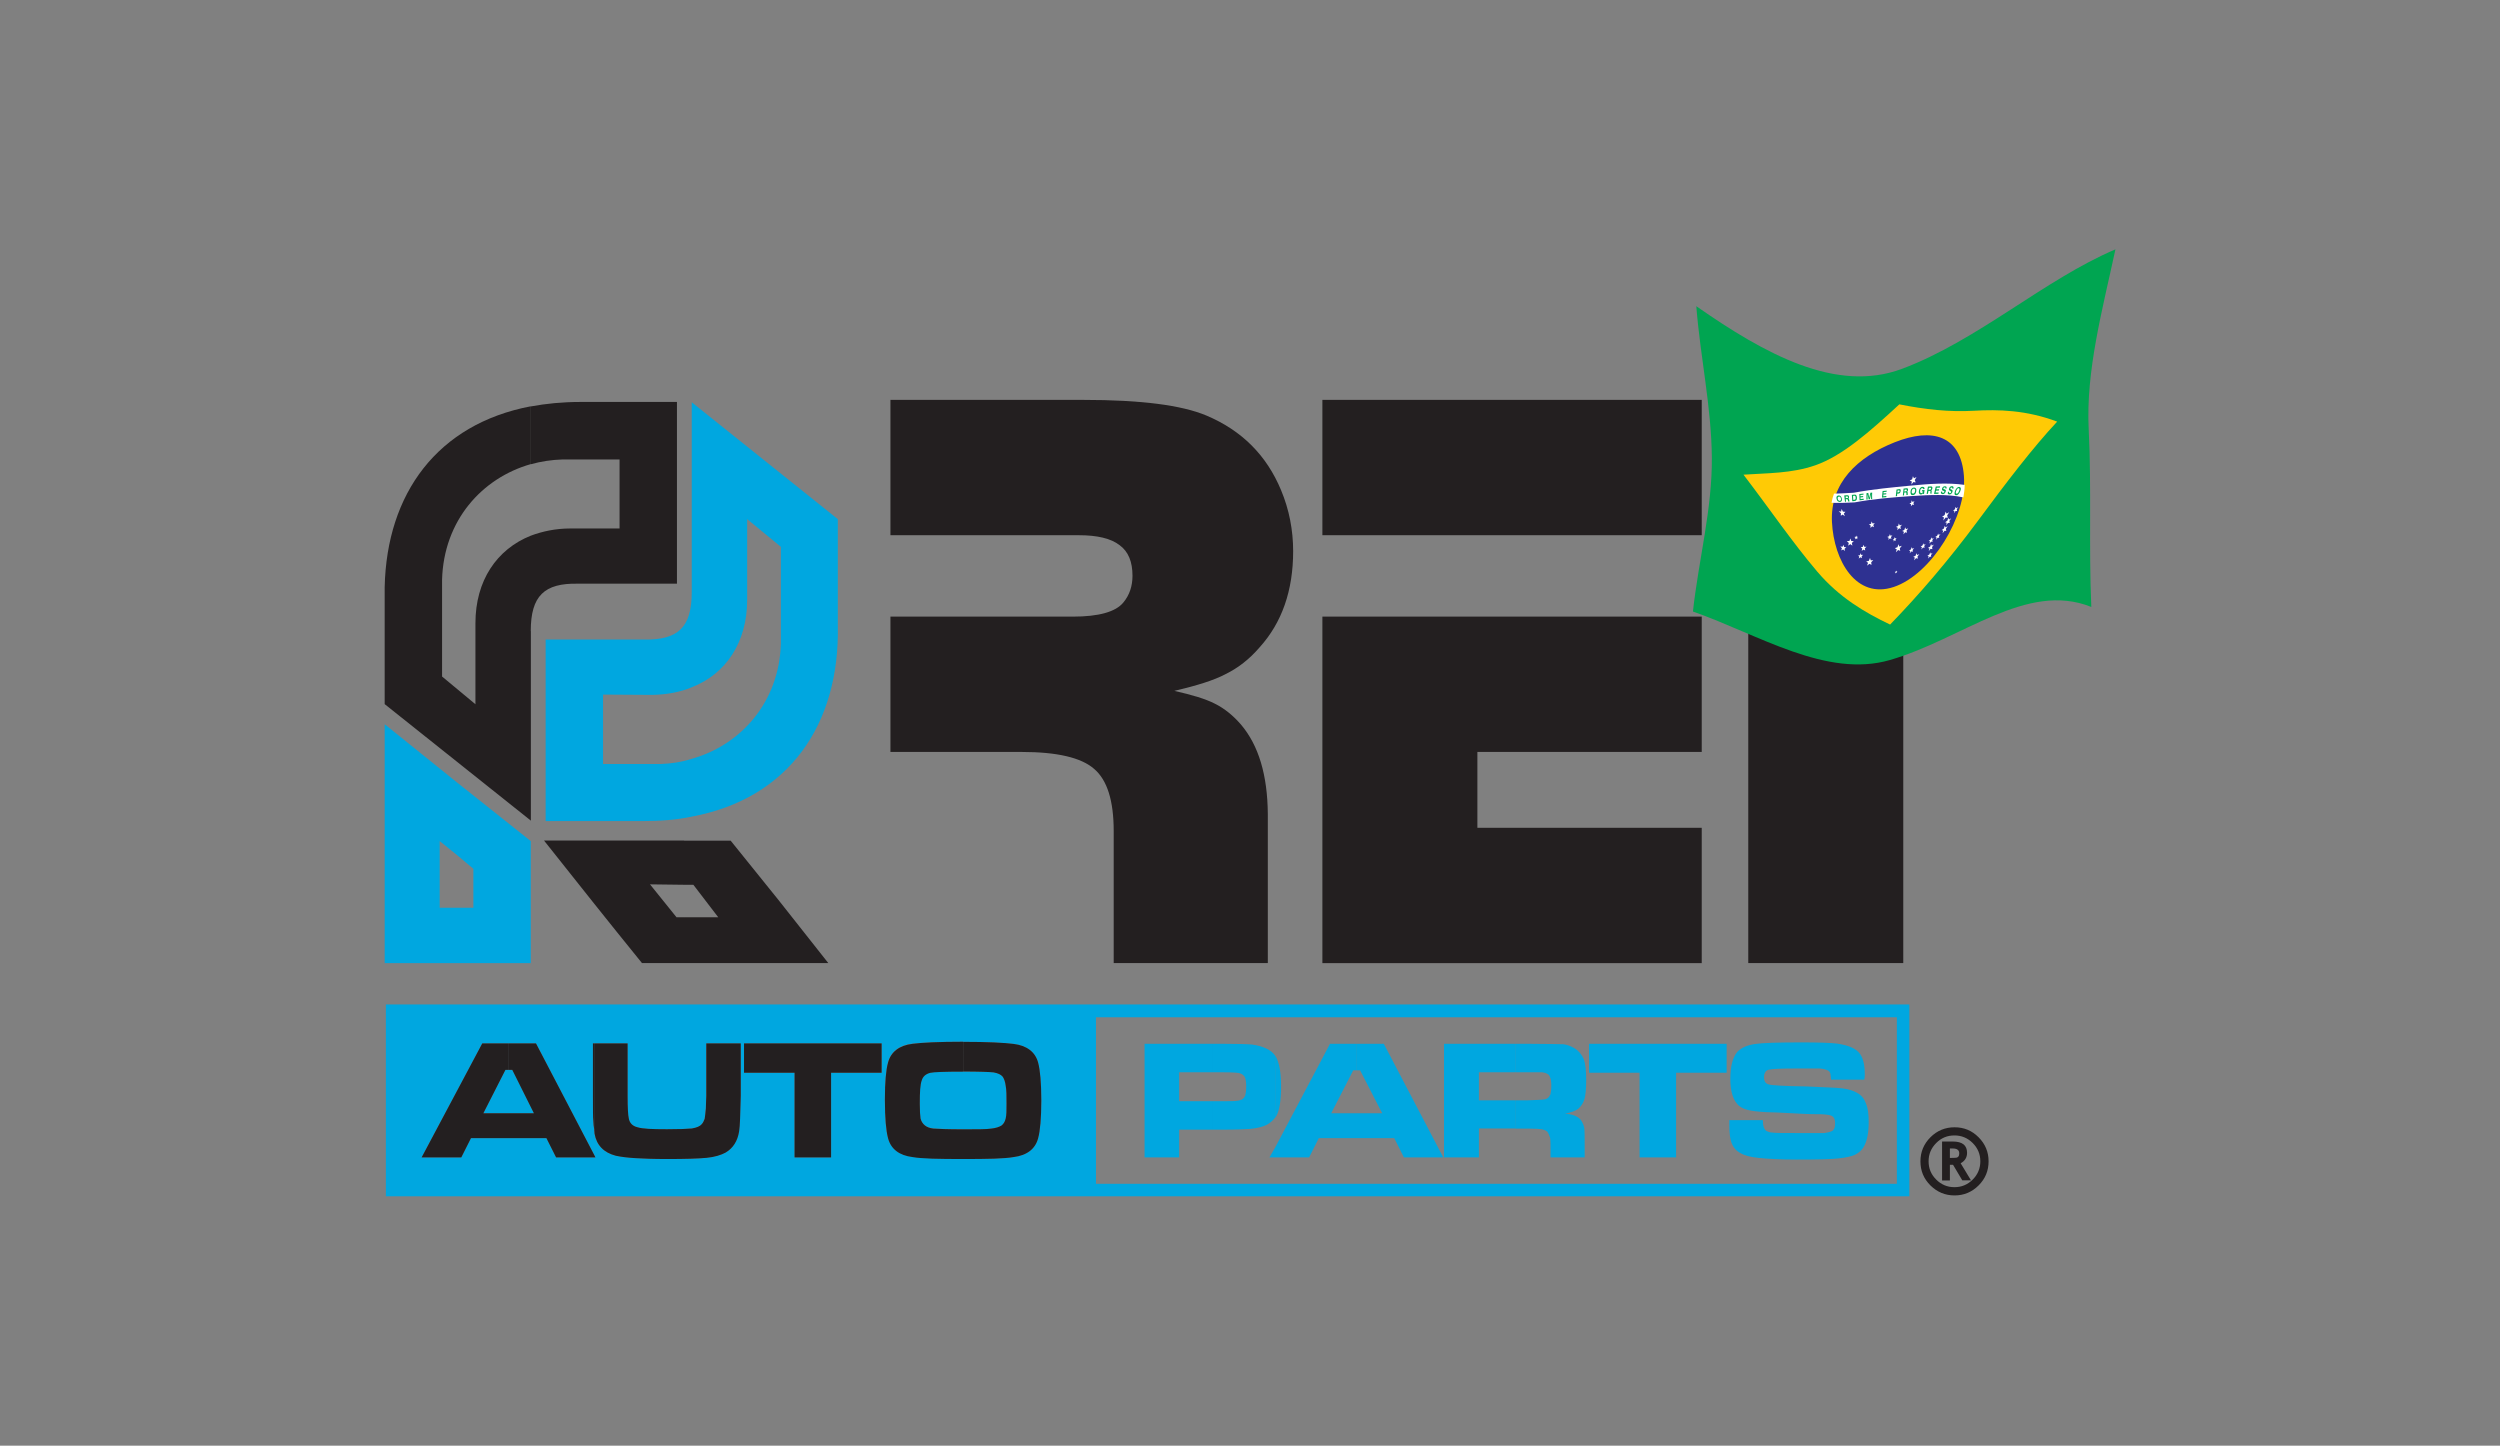 <?xml version="1.0" encoding="utf-8"?>
<!-- Generator: Adobe Illustrator 26.0.3, SVG Export Plug-In . SVG Version: 6.00 Build 0)  -->
<svg version="1.1" id="_x23_Layer_1" xmlns="http://www.w3.org/2000/svg" xmlns:xlink="http://www.w3.org/1999/xlink" x="0px"
	 y="0px" viewBox="0 0 230 133" style="enable-background:new 0 0 230 133;" xml:space="preserve">
<rect x="0" y="0" width="230" height="133" fill="#808080" stroke="none"/>
<style type="text/css">
	.st0{fill-rule:evenodd;clip-rule:evenodd;fill:#00A7E0;}
	.st1{fill-rule:evenodd;clip-rule:evenodd;fill:#231F20;}
	.st2{fill-rule:evenodd;clip-rule:evenodd;fill:#00A551;}
	.st3{fill-rule:evenodd;clip-rule:evenodd;fill:#FFCA05;}
	.st4{fill-rule:evenodd;clip-rule:evenodd;fill:#2E3191;}
	.st5{fill-rule:evenodd;clip-rule:evenodd;fill:#FFFFFF;}
</style>
<g>
	<path class="st0" d="M105.56,92.41h70.1v17.65h-70.1v-1.15h68.95V93.59h-68.95V92.41L105.56,92.41z M35.5,92.41v17.65h70.06v-1.15
		H36.64V93.59h68.92v-1.18H35.5L35.5,92.41z"/>
	<path class="st0" d="M36.09,109.47h64.74V93H36.09V109.47L36.09,109.47z M88.6,106.63v-2.73c0,0,0,0,0.04,0
		c1.25,0,2.14,0,2.55-0.07c0.41-0.04,0.74-0.15,0.96-0.29c0.18-0.15,0.3-0.33,0.37-0.63c0.08-0.3,0.08-0.74,0.08-1.37
		c0-0.74,0-1.29-0.08-1.66c-0.04-0.37-0.15-0.63-0.26-0.81c-0.18-0.22-0.44-0.33-0.85-0.41c-0.37-0.04-1.33-0.08-2.81-0.08v-2.73
		c2.25,0,3.8,0.08,4.65,0.19c1.22,0.15,2,0.74,2.26,1.73c0.18,0.67,0.29,1.85,0.29,3.47c0,1.63-0.11,2.81-0.29,3.47
		c-0.26,1-1.04,1.59-2.26,1.74c-0.85,0.15-2.4,0.18-4.62,0.18H88.6L88.6,106.63z M54.67,106.26L54.67,106.26l0.11,0.22h-0.11V106.26
		L54.67,106.26z M88.6,95.84L88.6,95.84v2.73c-1.7,0-2.69,0.04-3.03,0.11c-0.41,0.11-0.66,0.33-0.78,0.7
		c-0.15,0.37-0.18,1.07-0.18,2.14c0,0.63,0.04,1.07,0.07,1.37c0.15,0.52,0.52,0.85,1.18,0.92c0.44,0.04,1.36,0.07,2.73,0.07v2.73
		c-2.25,0-3.8-0.04-4.65-0.18c-1.22-0.15-1.99-0.74-2.25-1.74c-0.19-0.66-0.29-1.85-0.29-3.55c0-1.59,0.11-2.73,0.29-3.4
		c0.26-0.99,1.03-1.58,2.25-1.73C84.8,95.92,86.35,95.84,88.6,95.84L88.6,95.84z M54.67,103.93v-7.94h3.06v4.84
		c0,1.07,0.04,1.77,0.11,2.07c0.07,0.41,0.33,0.7,0.81,0.81c0.44,0.15,1.33,0.18,2.7,0.18c1.11,0,1.89-0.04,2.29-0.07
		c0.44-0.07,0.74-0.18,0.92-0.41c0.11-0.11,0.19-0.3,0.26-0.48c0.04-0.18,0.07-0.52,0.11-0.96c0-0.48,0.04-0.85,0.04-1.14v-4.84
		h3.17v4.84c-0.04,1.66-0.07,2.77-0.15,3.25c-0.15,0.89-0.55,1.55-1.25,1.96c-0.41,0.22-1,0.41-1.74,0.48
		c-0.74,0.08-1.92,0.11-3.62,0.11c-1.26,0-2.25-0.04-2.92-0.08c-0.7-0.04-1.29-0.11-1.81-0.22c-1.11-0.29-1.77-0.96-1.96-2.03
		C54.7,104.15,54.67,104.04,54.67,103.93L54.67,103.93L54.67,103.93z M68.44,95.99L68.44,95.99h12.67v2.7h-4.65v7.79h-3.36v-7.79
		h-4.65V95.99L68.44,95.99z M51.16,106.48L51.16,106.48l-0.89-1.77H46.8v-2.29h2.33l-1.99-3.99H46.8v-2.44h2.51l5.36,10.27v0.22
		H51.16L51.16,106.48z M54.67,95.99v7.94c-0.04-0.26-0.08-0.52-0.08-0.78c-0.04-0.33-0.04-1.11-0.04-2.32v-4.84H54.67L54.67,95.99
		L54.67,95.99z M46.8,104.71L46.8,104.71h-3.47l-0.89,1.77h-3.65l5.58-10.49h2.44v2.44H46.5l-2.03,3.99h2.33V104.71z"/>
	<path class="st0" d="M139.39,103.82v-2.59h1.15c0.81-0.04,1.25-0.04,1.4-0.07c0.15,0,0.3-0.04,0.41-0.11
		c0.11-0.07,0.22-0.22,0.29-0.37c0.04-0.19,0.08-0.44,0.08-0.78c0-0.37-0.04-0.63-0.11-0.77c-0.04-0.18-0.15-0.3-0.33-0.37
		c-0.11-0.07-0.22-0.07-0.41-0.11c-0.15,0-0.59,0-1.33,0h-1.15v-2.62h1.18c1.81,0,2.92,0.04,3.25,0.04c0.37,0.04,0.7,0.18,1.04,0.37
		c0.41,0.26,0.66,0.59,0.85,1c0.15,0.41,0.22,1.07,0.22,1.99c0,0.78-0.07,1.33-0.15,1.66c-0.11,0.37-0.3,0.67-0.55,0.89
		c-0.26,0.22-0.7,0.37-1.25,0.48c0.66,0.04,1.14,0.22,1.44,0.55c0.15,0.22,0.26,0.44,0.33,0.74c0.04,0.26,0.04,0.89,0.04,1.77v0.96
		h-3.14v-0.55c0-0.59,0-1-0.04-1.25c-0.07-0.22-0.15-0.41-0.26-0.56c-0.11-0.11-0.3-0.18-0.48-0.22c-0.22-0.04-0.66-0.07-1.29-0.07
		H139.39L139.39,103.82z M146.18,96.03L146.18,96.03h12.67v2.66h-4.65v7.79h-3.36v-7.79h-4.65V96.03L146.18,96.03z M159.11,103.05
		L159.11,103.05h3.07c0,0.52,0.11,0.85,0.33,1c0.15,0.07,0.33,0.15,0.59,0.15c0.26,0.04,1,0.04,2.29,0.04c1.37,0,2.18,0,2.44,0
		c0.26-0.04,0.48-0.08,0.63-0.15c0.26-0.07,0.37-0.33,0.37-0.77c0-0.3-0.08-0.52-0.26-0.63c-0.15-0.11-0.48-0.15-1-0.18
		c-0.41,0-1.22,0-2.51-0.08c-1.29-0.07-2.14-0.11-2.55-0.11c-0.77-0.04-1.37-0.11-1.77-0.22c-0.41-0.11-0.74-0.29-0.96-0.59
		c-0.37-0.44-0.59-1.18-0.59-2.25c0-1.18,0.22-2,0.66-2.51c0.37-0.37,0.89-0.59,1.59-0.7c0.74-0.11,2.18-0.15,4.36-0.15
		c1.51,0,2.62,0.04,3.21,0.11c1,0.15,1.63,0.41,2,0.81c0.37,0.41,0.55,1.07,0.55,2.03c0,0.07,0,0.22-0.04,0.48h-3.06
		c-0.04-0.3-0.04-0.48-0.07-0.59c-0.04-0.11-0.11-0.19-0.22-0.26c-0.15-0.07-0.41-0.15-0.74-0.18c-0.37,0-1.07,0-2.22,0
		c-1.37,0-2.18,0.04-2.48,0.11c-0.3,0.07-0.44,0.33-0.44,0.7c0,0.37,0.15,0.59,0.44,0.66c0.26,0.08,1.37,0.15,3.4,0.18
		c1.66,0.08,2.81,0.11,3.36,0.18c0.59,0.07,1.03,0.22,1.36,0.41c0.41,0.22,0.66,0.55,0.81,0.96c0.18,0.41,0.26,0.96,0.26,1.74
		c0,0.96-0.15,1.7-0.41,2.18c-0.18,0.37-0.48,0.63-0.85,0.82c-0.33,0.15-0.85,0.26-1.48,0.33c-0.7,0.08-1.99,0.11-3.88,0.11
		c-1.55,0-2.73-0.07-3.47-0.15c-0.74-0.07-1.33-0.22-1.7-0.44c-0.41-0.22-0.66-0.52-0.81-0.89c-0.15-0.37-0.22-0.92-0.22-1.66
		V103.05L159.11,103.05z M139.39,96.03h-6.54v10.45h3.21v-2.66h3.32v-2.59h-3.32v-2.58h3.32V96.03L139.39,96.03L139.39,96.03z
		 M124.8,104.71L124.8,104.71v-2.29h2.36l-2.03-3.95h-0.33v-2.44h2.51l5.47,10.45h-3.62l-0.89-1.77H124.8L124.8,104.71z
		 M117.34,97.14L117.34,97.14c0.33,0.55,0.52,1.48,0.52,2.81c0,1.29-0.15,2.22-0.44,2.73c-0.04,0.04-0.07,0.08-0.07,0.11V97.14
		L117.34,97.14z M124.8,96.03L124.8,96.03h-2.44l-5.02,9.49v0.96h3.1l0.89-1.77h3.47v-2.29h-2.33l2.03-3.95h0.29V96.03L124.8,96.03z
		 M111.58,96.03v2.62h0.89c0.96,0,1.51,0.04,1.66,0.11c0.18,0.08,0.33,0.19,0.41,0.37c0.07,0.18,0.11,0.44,0.11,0.81
		c0,0.37-0.04,0.67-0.08,0.81c-0.07,0.19-0.18,0.33-0.33,0.41c-0.15,0.07-0.3,0.11-0.44,0.11c-0.15,0.04-0.59,0.04-1.33,0.04h-0.89
		v2.62h0.89c1.25,0,2.1-0.04,2.55-0.07c0.66-0.07,1.14-0.19,1.51-0.37c0.33-0.18,0.59-0.41,0.81-0.7v-5.65c-0.04,0-0.04,0-0.04-0.04
		c-0.37-0.52-1.07-0.85-2.1-1c-0.41-0.04-1.33-0.07-2.73-0.07H111.58L111.58,96.03L111.58,96.03z M117.34,105.52L117.34,105.52v0.96
		h-0.55L117.34,105.52L117.34,105.52z M105.3,106.48L105.3,106.48V96.03h6.28v2.62h-3.1v2.66h3.1v2.62h-3.1v2.55H105.3z"/>
	<path class="st1" d="M88.6,106.63v-2.73c0,0,0,0,0.04,0c1.25,0,2.14,0,2.55-0.07c0.41-0.04,0.74-0.15,0.96-0.29
		c0.18-0.15,0.3-0.33,0.37-0.63c0.08-0.3,0.08-0.74,0.08-1.37c0-0.74,0-1.29-0.08-1.66c-0.04-0.37-0.15-0.63-0.26-0.81
		c-0.18-0.22-0.44-0.33-0.85-0.41c-0.37-0.04-1.33-0.08-2.81-0.08v-2.73c2.25,0,3.8,0.08,4.65,0.19c1.22,0.15,2,0.74,2.26,1.73
		c0.18,0.67,0.29,1.85,0.29,3.47c0,1.63-0.11,2.81-0.29,3.47c-0.26,1-1.04,1.59-2.26,1.74c-0.85,0.15-2.4,0.18-4.62,0.18H88.6
		L88.6,106.63z M54.67,106.26L54.67,106.26l0.11,0.22h-0.11V106.26L54.67,106.26z M88.6,95.84c-2.25,0-3.8,0.08-4.65,0.19
		c-1.22,0.15-1.99,0.74-2.25,1.73c-0.19,0.67-0.29,1.81-0.29,3.4c0,1.7,0.11,2.88,0.29,3.55c0.26,1,1.03,1.59,2.25,1.74
		c0.85,0.15,2.4,0.18,4.65,0.18v-2.73c-1.37,0-2.29-0.04-2.73-0.07c-0.66-0.07-1.04-0.41-1.18-0.92c-0.04-0.3-0.07-0.74-0.07-1.37
		c0-1.07,0.04-1.77,0.18-2.14c0.11-0.37,0.37-0.59,0.78-0.7c0.33-0.07,1.33-0.11,3.03-0.11V95.84L88.6,95.84L88.6,95.84z
		 M54.67,103.93L54.67,103.93c0,0.11,0.03,0.22,0.03,0.37c0.19,1.07,0.85,1.74,1.96,2.03c0.52,0.11,1.11,0.18,1.81,0.22
		c0.66,0.04,1.66,0.08,2.92,0.08c1.7,0,2.88-0.04,3.62-0.11c0.74-0.07,1.33-0.26,1.74-0.48c0.7-0.41,1.11-1.07,1.25-1.96
		c0.08-0.48,0.11-1.59,0.15-3.25v-4.84h-3.17v4.84c0,0.29-0.04,0.66-0.04,1.14c-0.04,0.44-0.08,0.78-0.11,0.96
		c-0.07,0.18-0.15,0.37-0.26,0.48c-0.18,0.22-0.48,0.33-0.92,0.41c-0.41,0.04-1.18,0.07-2.29,0.07c-1.37,0-2.25-0.04-2.7-0.18
		c-0.48-0.11-0.74-0.41-0.81-0.81c-0.07-0.3-0.11-1-0.11-2.07v-4.84h-3.06V103.93L54.67,103.93z M68.44,95.99L68.44,95.99h12.67v2.7
		h-4.65v7.79h-3.36v-7.79h-4.65V95.99L68.44,95.99z M51.16,106.48h3.51v-0.22l-5.36-10.27H46.8v2.44h0.33l1.99,3.99H46.8v2.29h3.47
		L51.16,106.48L51.16,106.48L51.16,106.48z M54.67,95.99v7.94c-0.04-0.26-0.08-0.52-0.08-0.78c-0.04-0.33-0.04-1.11-0.04-2.32v-4.84
		H54.67L54.67,95.99L54.67,95.99z M46.8,104.71L46.8,104.71h-3.47l-0.89,1.77h-3.65l5.58-10.49h2.44v2.44H46.5l-2.03,3.99h2.33
		V104.71z"/>
	<path class="st1" d="M48.83,58.06c0-3.25,1.25-4.43,4.36-4.36h9.09V36.98h-8.9c-1.62,0-3.14,0.15-4.54,0.41v5.32
		c0.92-0.26,1.92-0.41,2.92-0.44h5.24v6.35h-4.54c-1.33,0-2.55,0.26-3.62,0.66V58.06L48.83,58.06z M35.39,64.78V54.01
		c0.19-8.61,4.85-14.99,13.44-16.63v5.32c-4.51,1.29-8.01,5.2-8.16,10.64v8.9l3.07,2.55v-7.46c0-3.91,1.96-6.8,5.1-8.05V75.5
		L35.39,64.78z"/>
	<path class="st0" d="M77.08,47.76L63.64,37.01v26.22c3.14-1.22,5.1-4.13,5.1-8.05v-7.42l3.1,2.55v8.9
		c-0.15,5.39-3.69,9.34-8.2,10.6v5.32c8.9-1.66,13.63-8.45,13.44-17.58V47.76L77.08,47.76z M63.64,54.48v8.75
		c-1.07,0.45-2.29,0.67-3.62,0.7l-4.54-0.03v6.39h5.28c1-0.04,1.96-0.18,2.88-0.48v5.32c-1.4,0.3-2.92,0.41-4.54,0.41h-8.9V58.84
		h9.08C62.38,58.88,63.64,57.73,63.64,54.48L63.64,54.48z"/>
	<path class="st1" d="M81.92,36.79h17.77c5.28,0,9.01,0.48,11.3,1.44c3.25,1.37,5.54,3.66,6.87,6.87c0.74,1.77,1.11,3.66,1.11,5.61
		c0,3.62-1.03,6.58-3.1,8.86c-0.92,1.07-1.96,1.88-3.1,2.44c-1.11,0.59-2.69,1.07-4.73,1.55c1.63,0.37,2.88,0.74,3.73,1.18
		c0.89,0.44,1.7,1.11,2.4,1.92c1.63,1.92,2.44,4.65,2.47,8.24v13.7h-14.18V76.45c0-2.77-0.59-4.69-1.81-5.72
		c-1.18-1.03-3.4-1.55-6.65-1.55H81.92V56.73h16.77c2.4,0,3.95-0.44,4.65-1.29c0.59-0.7,0.85-1.55,0.85-2.47
		c0-1.26-0.37-2.22-1.18-2.81c-0.81-0.63-2.07-0.92-3.77-0.92H81.92V36.79L81.92,36.79z M156.56,56.73L156.56,56.73v12.45h-20.64
		v6.98h20.64v12.45h-34.9V56.73H156.56L156.56,56.73z M156.56,36.79L156.56,36.79v12.45h-34.9V36.79H156.56L156.56,36.79z
		 M175.1,56.73L175.1,56.73v31.87h-14.26V56.73H175.1L175.1,56.73z M175.1,36.79L175.1,36.79v12.45h-14.26V36.79H175.1z"/>
	<path class="st0" d="M48.83,77.38L42,71.95v6.68l1.55,1.3v3.58H42v5.1h6.83V77.38L48.83,77.38z M35.39,88.61V66.63L42,71.95l0,0
		v6.68l-1.55-1.25v6.13H42v5.1H35.39z"/>
	<path class="st1" d="M67.22,77.34h-4.28v4.06h0.85l2.29,2.99h-3.14v4.21H76.2l-4.58-5.8L67.22,77.34L67.22,77.34z M62.94,77.34
		v4.06l-3.14-0.04l2.44,3.03h0.7v4.21h-3.88c-3.03-3.73-6.02-7.5-9.01-11.27H62.94L62.94,77.34z"/>
	<path class="st1" d="M176.68,106.84c0-0.86,0.31-1.6,0.92-2.21c0.61-0.61,1.35-0.92,2.22-0.92c0.86,0,1.6,0.3,2.21,0.92
		c0.61,0.61,0.92,1.35,0.92,2.21c0,0.87-0.3,1.6-0.92,2.22c-0.61,0.61-1.35,0.92-2.21,0.92c-0.87,0-1.6-0.31-2.22-0.92
		C176.98,108.44,176.68,107.71,176.68,106.84L176.68,106.84z M177.43,106.84c0,0.66,0.23,1.21,0.7,1.68c0.47,0.47,1.03,0.7,1.68,0.7
		c0.65,0,1.21-0.23,1.68-0.7c0.46-0.46,0.7-1.02,0.7-1.68c0-0.65-0.23-1.21-0.7-1.68c-0.46-0.46-1.02-0.7-1.68-0.7
		c-0.66,0-1.22,0.23-1.68,0.7C177.66,105.63,177.43,106.19,177.43,106.84L177.43,106.84z M180.53,108.59h0.8l-0.95-1.57
		c0.39-0.21,0.59-0.53,0.59-0.96c0-0.7-0.44-1.04-1.32-1.04h-0.98v3.58h0.72v-1.44h0.29L180.53,108.59L180.53,108.59z
		 M179.65,105.66h-0.26v0.87c0.28,0,0.47-0.01,0.57-0.02c0.1-0.01,0.17-0.05,0.22-0.12c0.05-0.07,0.07-0.17,0.07-0.3
		C180.24,105.8,180.04,105.66,179.65,105.66z"/>
	<g>
		<path class="st2" d="M156.06,28.17c6.31,4.4,12.87,8.03,18.93,5.76c6.95-2.6,13.09-8.21,19.63-10.99
			c-1.2,5.58-2.73,11.17-2.46,16.56c0.27,5.42,0,10.88,0.24,16.34c-5.97-2.4-11.83,2.94-18.52,4.88c-5.85,1.7-12.07-2.33-18.13-4.46
			c0.51-4.69,1.78-9.41,1.74-14.16C157.45,37.42,156.42,32.81,156.06,28.17z"/>
		<path class="st3" d="M174.74,37.2c-2.74,2.53-5.24,4.74-7.74,5.61c-2.19,0.76-4.43,0.71-6.6,0.86c2.38,3.11,4.5,6.23,6.78,8.91
			c2.03,2.39,4.38,3.77,6.71,4.88c2.64-2.72,5.36-5.88,8.03-9.48c2.67-3.61,5.13-6.83,7.34-9.19c-2.86-1.07-5.38-1.13-7.68-1
			C179.35,37.92,177.08,37.67,174.74,37.2z"/>
		<path class="st4" d="M174.31,40.69c3.48-1.38,6.08-0.63,6.37,3.08c0.29,3.71-2.99,9.07-6.45,10.23c-3.46,1.16-5.52-2.41-5.69-5.98
			C168.37,44.45,170.84,42.07,174.31,40.69z"/>
		<path class="st5" d="M175.99,43.81c0.03,0.07,0.06,0.13,0.09,0.19c0.08-0.04,0.16-0.07,0.24-0.11c-0.06,0.09-0.11,0.18-0.16,0.27
			c0.03,0.07,0.05,0.14,0.08,0.22c-0.07,0-0.14-0.02-0.21-0.03c-0.06,0.08-0.12,0.15-0.18,0.23c0-0.09,0.02-0.18,0.04-0.28
			c-0.07-0.02-0.14-0.05-0.2-0.08c0.07-0.04,0.15-0.08,0.23-0.13C175.94,44,175.96,43.91,175.99,43.81z"/>
		<path class="st5" d="M175.86,46.03c0.03,0.05,0.07,0.1,0.1,0.15c0.05-0.02,0.11-0.05,0.17-0.07c-0.04,0.06-0.07,0.12-0.1,0.18
			c0.02,0.06,0.04,0.11,0.07,0.16c-0.05,0-0.1-0.01-0.16-0.03c-0.05,0.05-0.09,0.11-0.14,0.16c0-0.06,0.01-0.13,0.02-0.19
			c-0.05-0.02-0.1-0.04-0.15-0.06c0.05-0.03,0.11-0.06,0.17-0.09C175.84,46.17,175.85,46.1,175.86,46.03z"/>
		<path class="st5" d="M169.43,46.83c0.04,0.08,0.08,0.16,0.12,0.24c0.08,0.01,0.16,0.02,0.23,0.02c-0.05,0.06-0.1,0.11-0.15,0.16
			c0.03,0.08,0.06,0.16,0.1,0.24c-0.07-0.05-0.14-0.1-0.21-0.15c-0.06,0.03-0.11,0.07-0.17,0.11c0-0.08,0.01-0.16,0.02-0.23
			c-0.07-0.06-0.14-0.12-0.21-0.18c0.08,0,0.15,0.01,0.23,0.02C169.39,46.98,169.41,46.9,169.43,46.83z"/>
		<path class="st5" d="M172.18,47.97c0.04,0.07,0.07,0.13,0.1,0.19c0.06-0.01,0.13-0.02,0.2-0.03c-0.05,0.06-0.1,0.12-0.14,0.17
			c0.02,0.07,0.05,0.13,0.07,0.2c-0.05-0.03-0.11-0.05-0.17-0.08c-0.05,0.05-0.1,0.1-0.16,0.15c0.01-0.07,0.02-0.14,0.02-0.22
			c-0.05-0.03-0.11-0.07-0.16-0.11c0.07-0.01,0.13-0.03,0.2-0.05C172.15,48.12,172.16,48.05,172.18,47.97z"/>
		<path class="st5" d="M170.77,49.27c0.02,0.04,0.04,0.08,0.05,0.12c0.04,0,0.09,0,0.12-0.01c-0.03,0.03-0.06,0.07-0.09,0.1
			c0.02,0.04,0.02,0.09,0.03,0.13c-0.03-0.02-0.07-0.04-0.1-0.07c-0.04,0.03-0.07,0.05-0.11,0.08c0.01-0.04,0.02-0.09,0.03-0.13
			c-0.03-0.03-0.07-0.06-0.1-0.09c0.04,0,0.08,0,0.12-0.01C170.74,49.36,170.75,49.31,170.77,49.27z"/>
		<path class="st5" d="M170.23,49.54c0.03,0.08,0.06,0.16,0.09,0.23c0.08,0,0.16,0.01,0.23,0.02c-0.06,0.06-0.12,0.11-0.18,0.16
			c0.02,0.09,0.03,0.17,0.05,0.25c-0.06-0.04-0.13-0.09-0.19-0.14c-0.07,0.05-0.13,0.1-0.2,0.14c0.02-0.08,0.04-0.16,0.06-0.25
			c-0.06-0.05-0.12-0.1-0.18-0.17c0.08,0,0.16-0.01,0.24-0.01C170.17,49.69,170.2,49.62,170.23,49.54z"/>
		<path class="st5" d="M169.6,50.12c0.02,0.07,0.04,0.14,0.06,0.2c0.07,0.02,0.13,0.03,0.2,0.04c-0.05,0.04-0.11,0.08-0.16,0.12
			c0.01,0.07,0.02,0.14,0.03,0.21c-0.05-0.05-0.1-0.09-0.16-0.14c-0.06,0.03-0.12,0.07-0.18,0.09c0.02-0.07,0.04-0.13,0.07-0.2
			c-0.05-0.05-0.1-0.1-0.15-0.16c0.07,0,0.14,0.01,0.21,0.02C169.54,50.25,169.57,50.18,169.6,50.12z"/>
		<path class="st5" d="M171.45,50.12c0.02,0.07,0.04,0.13,0.07,0.19c0.07,0,0.13-0.01,0.2-0.01c-0.05,0.05-0.11,0.1-0.16,0.15
			c0.01,0.07,0.02,0.14,0.04,0.2c-0.06-0.03-0.11-0.06-0.16-0.09c-0.06,0.05-0.12,0.09-0.17,0.13c0.02-0.07,0.04-0.14,0.06-0.22
			c-0.05-0.04-0.1-0.07-0.14-0.12c0.07-0.01,0.13-0.02,0.19-0.04C171.4,50.26,171.42,50.19,171.45,50.12z"/>
		<path class="st5" d="M171.19,50.89c0.02,0.05,0.03,0.11,0.05,0.17c0.05,0,0.11-0.01,0.17-0.02c-0.05,0.05-0.09,0.09-0.14,0.14
			c0.01,0.06,0.02,0.11,0.03,0.17c-0.05-0.03-0.09-0.05-0.14-0.08c-0.05,0.04-0.1,0.08-0.16,0.12c0.02-0.06,0.04-0.12,0.06-0.18
			c-0.04-0.04-0.08-0.07-0.12-0.1c0.05-0.01,0.11-0.02,0.17-0.03C171.14,51.01,171.17,50.94,171.19,50.89z"/>
		<path class="st5" d="M172.04,51.33c0.02,0.07,0.04,0.15,0.07,0.22c0.08-0.01,0.15-0.01,0.23-0.02c-0.07,0.07-0.13,0.13-0.19,0.2
			c0.01,0.08,0.02,0.16,0.03,0.24c-0.06-0.03-0.12-0.07-0.19-0.1c-0.08,0.06-0.15,0.12-0.22,0.17c0.03-0.08,0.06-0.17,0.09-0.26
			c-0.06-0.04-0.12-0.09-0.17-0.13c0.08-0.02,0.16-0.03,0.24-0.05C171.97,51.5,172,51.42,172.04,51.33z"/>
		<path class="st5" d="M174.46,52.49c0.01,0.03,0.01,0.06,0.02,0.08c0.03-0.01,0.06-0.01,0.09-0.02c-0.03,0.03-0.06,0.06-0.08,0.08
			c0,0.03,0,0.06,0.01,0.09c-0.03-0.01-0.05-0.02-0.07-0.03c-0.03,0.03-0.05,0.05-0.08,0.08c0.01-0.03,0.02-0.07,0.03-0.1
			c-0.02-0.02-0.05-0.03-0.06-0.05c0.03-0.01,0.06-0.02,0.09-0.03C174.43,52.56,174.45,52.52,174.46,52.49z"/>
		<path class="st5" d="M174.69,48.16c0.03,0.07,0.06,0.12,0.09,0.18c0.07-0.02,0.14-0.04,0.2-0.07c-0.05,0.07-0.1,0.13-0.15,0.2
			c0.02,0.06,0.03,0.13,0.06,0.19c-0.06-0.02-0.12-0.03-0.17-0.06c-0.06,0.06-0.11,0.12-0.17,0.18c0.01-0.07,0.03-0.15,0.04-0.23
			c-0.05-0.03-0.1-0.05-0.16-0.08c0.06-0.03,0.13-0.06,0.2-0.08C174.65,48.32,174.66,48.24,174.69,48.16z"/>
		<path class="st5" d="M175.28,48.51c0.03,0.06,0.05,0.12,0.07,0.17c0.07-0.02,0.14-0.05,0.21-0.07c-0.05,0.07-0.11,0.14-0.16,0.21
			c0.01,0.07,0.03,0.13,0.05,0.19c-0.05-0.01-0.11-0.02-0.17-0.04c-0.06,0.06-0.11,0.12-0.17,0.19c0.02-0.08,0.03-0.15,0.05-0.24
			c-0.05-0.02-0.11-0.04-0.16-0.07c0.07-0.03,0.13-0.06,0.2-0.1C175.23,48.66,175.26,48.59,175.28,48.51z"/>
		<path class="st5" d="M174.32,49.41c0.01,0.04,0.03,0.08,0.04,0.12c0.04-0.01,0.09-0.02,0.13-0.03c-0.04,0.04-0.07,0.08-0.1,0.12
			c0.01,0.05,0.02,0.08,0.03,0.13c-0.04-0.01-0.07-0.03-0.11-0.04c-0.04,0.04-0.07,0.07-0.11,0.11c0.01-0.05,0.02-0.1,0.03-0.15
			c-0.03-0.02-0.07-0.03-0.09-0.05c0.04-0.02,0.08-0.03,0.12-0.05C174.28,49.51,174.3,49.46,174.32,49.41z"/>
		<path class="st5" d="M173.87,49.14c0.02,0.05,0.04,0.1,0.06,0.15c0.06-0.01,0.12-0.02,0.17-0.04c-0.05,0.06-0.09,0.11-0.13,0.16
			c0.02,0.06,0.03,0.12,0.04,0.17c-0.05-0.02-0.09-0.03-0.14-0.05c-0.05,0.05-0.1,0.1-0.15,0.14c0.02-0.06,0.03-0.13,0.05-0.19
			c-0.05-0.02-0.09-0.05-0.14-0.08c0.06-0.02,0.11-0.04,0.17-0.07C173.83,49.26,173.85,49.2,173.87,49.14z"/>
		<path class="st5" d="M174.66,50.07c0.02,0.07,0.05,0.14,0.07,0.21c0.07-0.02,0.16-0.05,0.24-0.07c-0.07,0.08-0.13,0.17-0.19,0.24
			c0.01,0.08,0.02,0.16,0.04,0.23c-0.06-0.02-0.13-0.05-0.19-0.08c-0.07,0.07-0.14,0.14-0.21,0.21c0.02-0.09,0.05-0.18,0.08-0.27
			c-0.07-0.03-0.12-0.07-0.17-0.11c0.08-0.03,0.15-0.06,0.24-0.09C174.59,50.25,174.63,50.16,174.66,50.07z"/>
		<path class="st5" d="M175.88,50.33c0.01,0.05,0.03,0.1,0.05,0.15c0.05-0.02,0.11-0.04,0.17-0.06c-0.05,0.06-0.1,0.12-0.14,0.18
			c0.01,0.06,0.02,0.11,0.03,0.16c-0.05-0.01-0.09-0.02-0.14-0.03c-0.05,0.06-0.1,0.11-0.16,0.17c0.02-0.07,0.03-0.13,0.06-0.2
			c-0.04-0.02-0.09-0.04-0.12-0.06c0.05-0.03,0.11-0.06,0.17-0.09C175.83,50.46,175.85,50.4,175.88,50.33z"/>
		<path class="st5" d="M176.32,50.89c0.02,0.06,0.04,0.12,0.05,0.17c0.07-0.03,0.14-0.05,0.21-0.08c-0.06,0.08-0.12,0.15-0.17,0.22
			c0.01,0.07,0.02,0.13,0.03,0.2c-0.05-0.02-0.1-0.03-0.16-0.05c-0.07,0.07-0.13,0.14-0.19,0.2c0.03-0.08,0.05-0.16,0.08-0.25
			c-0.05-0.02-0.1-0.04-0.15-0.07c0.07-0.03,0.14-0.07,0.21-0.1C176.25,51.05,176.29,50.98,176.32,50.89z"/>
		<path class="st5" d="M176.95,49.98c0.02,0.05,0.03,0.1,0.05,0.14c0.05-0.02,0.11-0.05,0.17-0.08c-0.05,0.07-0.09,0.13-0.14,0.19
			c0.01,0.06,0.02,0.12,0.03,0.17c-0.05-0.01-0.1-0.02-0.14-0.03c-0.05,0.06-0.1,0.12-0.16,0.18c0.02-0.07,0.04-0.14,0.06-0.21
			c-0.04-0.01-0.08-0.03-0.12-0.05c0.05-0.03,0.11-0.07,0.17-0.11C176.9,50.12,176.92,50.06,176.95,49.98z"/>
		<path class="st5" d="M177.58,50.81c0.02,0.05,0.03,0.1,0.05,0.14c0.05-0.03,0.11-0.05,0.17-0.08c-0.05,0.07-0.1,0.13-0.15,0.2
			c0.01,0.05,0.01,0.11,0.02,0.16c-0.04-0.01-0.09-0.01-0.13-0.02c-0.05,0.06-0.11,0.12-0.16,0.18c0.02-0.07,0.04-0.14,0.06-0.21
			c-0.04-0.01-0.08-0.03-0.12-0.05c0.06-0.03,0.12-0.07,0.18-0.11C177.53,50.95,177.55,50.87,177.58,50.81z"/>
		<path class="st5" d="M177.66,50.04c0.02,0.05,0.03,0.11,0.06,0.16c0.07-0.03,0.13-0.07,0.2-0.1c-0.06,0.08-0.12,0.16-0.17,0.23
			c0.01,0.06,0.02,0.12,0.03,0.19c-0.06,0-0.11-0.02-0.16-0.03c-0.06,0.07-0.12,0.15-0.18,0.21c0.02-0.08,0.04-0.16,0.07-0.24
			c-0.05-0.02-0.1-0.03-0.14-0.05c0.07-0.04,0.13-0.08,0.21-0.13C177.6,50.2,177.63,50.12,177.66,50.04z"/>
		<path class="st5" d="M177.69,49.43c0.02,0.05,0.03,0.1,0.05,0.14c0.06-0.03,0.11-0.05,0.17-0.08c-0.05,0.07-0.1,0.13-0.14,0.2
			c0.01,0.05,0.02,0.11,0.03,0.16c-0.04,0-0.09-0.01-0.14-0.02c-0.05,0.07-0.1,0.13-0.16,0.18c0.02-0.07,0.04-0.14,0.06-0.21
			c-0.04-0.01-0.09-0.03-0.12-0.04c0.06-0.03,0.12-0.07,0.17-0.11C177.64,49.57,177.67,49.5,177.69,49.43z"/>
		<path class="st5" d="M178.31,49.08c0.02,0.05,0.03,0.09,0.05,0.14c0.05-0.03,0.12-0.07,0.17-0.1c-0.05,0.07-0.1,0.14-0.15,0.21
			c0.02,0.05,0.02,0.11,0.03,0.15c-0.05,0-0.09,0-0.14-0.01c-0.05,0.07-0.1,0.13-0.15,0.19c0.01-0.07,0.03-0.13,0.05-0.21
			c-0.04-0.01-0.08-0.03-0.12-0.05c0.05-0.03,0.11-0.07,0.17-0.11C178.26,49.23,178.28,49.16,178.31,49.08z"/>
		<path class="st5" d="M178.92,48.37c0.02,0.05,0.05,0.1,0.07,0.15c0.06-0.04,0.14-0.08,0.2-0.12c-0.06,0.09-0.11,0.17-0.17,0.25
			c0.01,0.07,0.02,0.13,0.04,0.19c-0.05,0-0.11-0.01-0.16-0.01c-0.06,0.08-0.12,0.16-0.19,0.23c0.03-0.08,0.05-0.17,0.07-0.25
			c-0.05-0.01-0.1-0.03-0.15-0.04c0.07-0.05,0.14-0.09,0.21-0.15C178.86,48.54,178.89,48.46,178.92,48.37z"/>
		<path class="st5" d="M179.24,47.64c0.02,0.05,0.04,0.11,0.07,0.16c0.07-0.04,0.13-0.08,0.2-0.12c-0.06,0.08-0.12,0.17-0.17,0.25
			c0.01,0.06,0.03,0.12,0.04,0.18c-0.06,0-0.11,0-0.16,0c-0.07,0.08-0.13,0.15-0.18,0.23c0.02-0.08,0.04-0.17,0.06-0.25
			c-0.05-0.02-0.1-0.03-0.15-0.04c0.07-0.05,0.14-0.1,0.21-0.15C179.18,47.82,179.21,47.73,179.24,47.64z"/>
		<path class="st5" d="M179,47.07c0.03,0.07,0.06,0.13,0.09,0.19c0.08-0.05,0.16-0.09,0.24-0.14c-0.07,0.1-0.12,0.2-0.19,0.29
			c0.02,0.08,0.04,0.15,0.06,0.22c-0.07,0-0.14,0-0.21-0.01c-0.06,0.1-0.14,0.18-0.21,0.27c0.02-0.1,0.04-0.19,0.07-0.29
			c-0.06-0.02-0.13-0.03-0.18-0.05c0.07-0.05,0.16-0.11,0.24-0.17C178.94,47.28,178.97,47.18,179,47.07z"/>
		<path class="st5" d="M179.92,46.63c0.02,0.05,0.04,0.09,0.07,0.13c0.05-0.03,0.12-0.07,0.17-0.12c-0.05,0.08-0.09,0.15-0.14,0.22
			c0.02,0.05,0.03,0.1,0.04,0.15c-0.05,0-0.1,0-0.15,0.01c-0.05,0.07-0.1,0.14-0.15,0.2c0.02-0.07,0.03-0.14,0.05-0.21
			c-0.05-0.01-0.09-0.02-0.13-0.03c0.06-0.04,0.11-0.09,0.17-0.13C179.88,46.78,179.9,46.7,179.92,46.63z"/>
		<path class="st5" d="M170.62,46.22c1.76-0.33,3.51-0.46,5.22-0.58c1.76-0.12,3.39-0.18,4.79,0.12c0.07-0.39,0.12-0.78,0.12-1.15
			c-1.54-0.22-3.26-0.1-5,0.07c-1.66,0.16-3.42,0.32-5.2,0.65c-0.62,0.03-1.22,0.08-1.82,0.08c-0.1,0.27-0.18,0.55-0.23,0.85
			C169.19,46.28,169.9,46.26,170.62,46.22z"/>
		<path class="st2" d="M169.07,45.88c0.01,0.07,0.03,0.12,0.07,0.15c0.03,0.03,0.07,0.05,0.12,0.05c0.04,0,0.07-0.02,0.09-0.05
			c0.02-0.03,0.03-0.08,0.02-0.14c-0.01-0.07-0.03-0.12-0.06-0.15c-0.03-0.04-0.07-0.05-0.12-0.05c-0.04,0-0.07,0.02-0.1,0.05
			C169.06,45.76,169.06,45.81,169.07,45.88L169.07,45.88z M168.96,45.88c-0.02-0.09-0.01-0.17,0.03-0.22
			c0.04-0.05,0.1-0.08,0.17-0.08c0.08,0,0.14,0.03,0.19,0.08c0.05,0.06,0.09,0.13,0.1,0.22c0.02,0.09,0.01,0.17-0.03,0.22
			c-0.04,0.06-0.1,0.08-0.17,0.08c-0.08-0.01-0.14-0.04-0.2-0.09C169.01,46.04,168.98,45.97,168.96,45.88L168.96,45.88z
			 M169.81,45.83c0.04,0,0.08-0.01,0.13-0.01c0.03,0,0.05,0,0.06-0.02c0.01-0.02,0.02-0.03,0.02-0.06c0-0.02-0.01-0.04-0.02-0.05
			c-0.02-0.01-0.04-0.02-0.06-0.02c-0.04,0-0.09,0-0.13,0C169.8,45.73,169.8,45.78,169.81,45.83L169.81,45.83z M169.74,46.16
			c-0.03-0.19-0.05-0.38-0.07-0.58c0.08,0,0.17-0.01,0.26-0.02c0.06,0,0.1,0.01,0.13,0.03c0.03,0.02,0.05,0.07,0.05,0.12
			c0,0.04,0,0.07-0.01,0.09c-0.01,0.03-0.03,0.04-0.05,0.05c0.02,0.01,0.04,0.02,0.05,0.04c0.01,0.02,0.02,0.05,0.02,0.08
			c0,0.02,0.01,0.05,0.01,0.07l0,0c0.01,0.03,0.02,0.05,0.03,0.07c0,0,0,0.01,0,0.02c-0.04,0-0.08,0.01-0.12,0.01
			c0-0.01-0.01-0.02-0.01-0.03c0-0.01,0-0.03-0.01-0.04c0-0.02-0.01-0.04-0.01-0.06c-0.01-0.04-0.02-0.06-0.03-0.07
			c-0.02-0.01-0.04-0.02-0.06-0.02c-0.04,0.01-0.07,0-0.11,0.01c0,0.07,0.02,0.15,0.03,0.22C169.81,46.16,169.78,46.16,169.74,46.16
			L169.74,46.16z M170.5,45.99c0.03,0,0.06-0.01,0.09-0.01c0.05-0.01,0.09-0.02,0.11-0.05c0.02-0.03,0.02-0.08,0.02-0.15
			c0-0.06-0.01-0.11-0.04-0.14c-0.02-0.03-0.05-0.04-0.1-0.03c-0.03,0-0.07,0.01-0.1,0.01C170.49,45.75,170.49,45.87,170.5,45.99
			L170.5,45.99z M170.41,46.11c-0.02-0.2-0.03-0.38-0.04-0.58c0.07,0,0.14-0.01,0.21-0.02c0.08-0.01,0.15,0,0.19,0.05
			c0.04,0.04,0.06,0.12,0.07,0.21c0,0.06,0,0.1-0.01,0.15c-0.01,0.04-0.03,0.08-0.05,0.1c-0.02,0.02-0.04,0.04-0.07,0.05
			c-0.03,0.01-0.07,0.02-0.12,0.03C170.53,46.1,170.47,46.11,170.41,46.11L170.41,46.11z M171.08,46.03
			c-0.01-0.19-0.02-0.39-0.02-0.58c0.13-0.02,0.26-0.02,0.38-0.04c0,0.03,0,0.07,0,0.1c-0.1,0.01-0.19,0.02-0.28,0.03
			c0,0.04,0,0.08,0,0.12c0.08-0.01,0.17-0.02,0.25-0.02c0,0.03,0,0.07,0,0.1c-0.09,0-0.17,0.02-0.25,0.02c0,0.05,0,0.1,0.01,0.15
			c0.09-0.01,0.19-0.02,0.29-0.03c0,0.04,0,0.08,0,0.11C171.34,46.01,171.21,46.01,171.08,46.03L171.08,46.03z M171.71,45.96
			c0-0.2,0-0.39,0.01-0.59c0.05,0,0.11-0.01,0.16-0.02c0.03,0.15,0.06,0.3,0.09,0.44c0.04-0.15,0.07-0.31,0.11-0.46
			c0.05,0,0.11-0.01,0.16-0.01c-0.01,0.2-0.01,0.4,0,0.59c-0.03,0-0.07,0.01-0.1,0.01c0-0.16,0-0.32,0-0.48
			c-0.04,0.16-0.07,0.32-0.11,0.49c-0.04,0-0.07,0-0.11,0.01c-0.04-0.16-0.07-0.31-0.1-0.47c-0.01,0.16-0.01,0.32,0,0.48
			C171.78,45.95,171.75,45.95,171.71,45.96L171.71,45.96z M173.14,45.78c0.02-0.2,0.04-0.4,0.06-0.61c0.12-0.01,0.25-0.02,0.38-0.03
			c0,0.03,0,0.07-0.01,0.1c-0.09,0.01-0.19,0.02-0.28,0.03c0,0.04-0.01,0.08-0.01,0.13c0.09-0.01,0.17-0.02,0.26-0.02
			c0,0.03-0.01,0.07-0.01,0.1c-0.09,0.01-0.17,0.02-0.26,0.02c0,0.06-0.01,0.11-0.01,0.16c0.1-0.01,0.19-0.02,0.29-0.03
			c0,0.03,0,0.07-0.01,0.11C173.41,45.76,173.27,45.77,173.14,45.78L173.14,45.78z M174.56,45.31c0.03-0.01,0.07-0.01,0.11-0.02
			c0.03-0.01,0.05-0.02,0.06-0.03c0.02-0.01,0.03-0.04,0.03-0.07c0-0.03,0-0.05-0.02-0.07c-0.01-0.01-0.03-0.01-0.05-0.01
			c-0.04,0-0.08,0.01-0.11,0.02C174.57,45.19,174.56,45.25,174.56,45.31L174.56,45.31z M174.54,45.42
			c-0.01,0.08-0.01,0.15-0.01,0.22c-0.04,0.01-0.07,0.01-0.12,0.02c0.02-0.21,0.04-0.41,0.07-0.62c0.08-0.01,0.15-0.02,0.24-0.04
			c0.05-0.01,0.1,0,0.12,0.03c0.03,0.03,0.03,0.08,0.02,0.14c-0.01,0.07-0.03,0.12-0.06,0.17c-0.03,0.04-0.08,0.06-0.13,0.07
			C174.63,45.41,174.58,45.42,174.54,45.42L174.54,45.42z M175.2,45.22c0.04,0,0.09-0.02,0.14-0.02c0.03,0,0.05-0.01,0.06-0.02
			c0.02-0.02,0.03-0.04,0.03-0.06c0-0.03,0-0.05-0.02-0.07c-0.01-0.01-0.03-0.02-0.05-0.02c-0.05,0.01-0.09,0.01-0.14,0.02
			C175.21,45.11,175.21,45.16,175.2,45.22L175.2,45.22z M175.06,45.59c0.02-0.22,0.04-0.42,0.07-0.64c0.09-0.01,0.17-0.02,0.26-0.03
			c0.06-0.01,0.1,0,0.12,0.03c0.03,0.02,0.03,0.07,0.03,0.13c0,0.04-0.01,0.07-0.03,0.1c-0.01,0.03-0.03,0.05-0.06,0.06
			c0.02,0.01,0.04,0.02,0.05,0.04c0.01,0.02,0.01,0.05,0.01,0.09c0,0.03,0,0.05,0,0.07v0c-0.01,0.04,0,0.06,0.01,0.07
			c0,0,0,0.02,0,0.02c-0.05,0.01-0.09,0.01-0.12,0.02c0,0,0-0.02-0.01-0.03c0-0.01,0-0.03,0-0.05c0-0.02,0-0.04,0-0.07
			c0-0.04,0-0.07-0.02-0.08c-0.01-0.01-0.03-0.02-0.06-0.02c-0.04,0.01-0.08,0.01-0.12,0.02c-0.01,0.08-0.02,0.17-0.02,0.25
			C175.14,45.58,175.1,45.58,175.06,45.59L175.06,45.59z M175.88,45.2c-0.01,0.07-0.01,0.12,0.02,0.16
			c0.02,0.04,0.06,0.05,0.11,0.05c0.05-0.01,0.09-0.02,0.12-0.07c0.03-0.04,0.05-0.1,0.06-0.17c0.01-0.08,0-0.12-0.02-0.16
			c-0.02-0.04-0.06-0.05-0.11-0.05c-0.05,0-0.09,0.02-0.12,0.07C175.91,45.07,175.89,45.13,175.88,45.2L175.88,45.2z M175.77,45.21
			c0.01-0.1,0.04-0.19,0.1-0.25c0.06-0.06,0.12-0.1,0.2-0.1c0.08-0.01,0.15,0.02,0.19,0.07c0.04,0.06,0.06,0.14,0.04,0.25
			c-0.01,0.1-0.05,0.19-0.1,0.26c-0.05,0.06-0.12,0.1-0.2,0.11c-0.09,0.01-0.15-0.01-0.19-0.07
			C175.77,45.39,175.75,45.31,175.77,45.21L175.77,45.21z M176.92,45.38c-0.03,0.03-0.05,0.06-0.08,0.08
			c-0.03,0.02-0.06,0.02-0.1,0.03c-0.07,0.01-0.14-0.02-0.17-0.08c-0.04-0.06-0.05-0.15-0.03-0.25c0.02-0.11,0.06-0.19,0.11-0.26
			c0.06-0.07,0.13-0.11,0.2-0.11c0.07,0,0.12,0.01,0.16,0.04c0.03,0.04,0.05,0.09,0.05,0.16c-0.04,0.01-0.08,0.01-0.12,0.01
			c0-0.03-0.01-0.06-0.03-0.07c-0.02-0.02-0.05-0.02-0.08-0.02c-0.05,0-0.09,0.03-0.11,0.07c-0.04,0.04-0.06,0.1-0.07,0.17
			c-0.01,0.07,0,0.13,0.02,0.17c0.02,0.04,0.05,0.05,0.1,0.05c0.03,0,0.07-0.02,0.1-0.05c0.02-0.03,0.05-0.06,0.06-0.11
			c-0.04,0-0.09,0.01-0.12,0.01c0-0.03,0.01-0.07,0.02-0.12c0.07,0,0.15-0.01,0.23-0.02c-0.02,0.12-0.03,0.24-0.05,0.36
			c-0.02,0-0.05,0.01-0.07,0.01C176.92,45.43,176.91,45.4,176.92,45.38L176.92,45.38z M177.42,45.06c0.05,0,0.09-0.01,0.14-0.01
			c0.03,0,0.05-0.01,0.07-0.03c0.02-0.01,0.02-0.03,0.03-0.07c0-0.03,0-0.04-0.01-0.06c-0.01-0.02-0.03-0.03-0.05-0.02
			c-0.05,0.01-0.09,0-0.14,0.01C177.45,44.95,177.44,45.01,177.42,45.06L177.42,45.06z M177.25,45.44c0.04-0.22,0.08-0.44,0.12-0.67
			c0.08,0,0.18-0.01,0.27-0.02c0.06,0,0.1,0.01,0.12,0.05c0.03,0.03,0.03,0.08,0.02,0.13c-0.01,0.04-0.02,0.08-0.04,0.11
			c-0.02,0.03-0.04,0.05-0.07,0.06c0.02,0,0.04,0.02,0.04,0.04c0.01,0.02,0,0.05,0,0.1c-0.01,0.03-0.01,0.05-0.01,0.08c0,0,0,0,0,0
			c0,0.04,0,0.06,0.01,0.07c0,0.01,0,0.01,0,0.02c-0.04,0-0.08,0.01-0.12,0c0-0.01,0-0.02,0-0.03c0-0.01,0-0.03,0-0.05
			c0-0.03,0.01-0.05,0.01-0.07c0.01-0.04,0-0.07,0-0.08c-0.01-0.02-0.03-0.02-0.06-0.02c-0.04,0-0.08,0.01-0.12,0.01
			c-0.02,0.09-0.03,0.18-0.05,0.26C177.32,45.44,177.28,45.44,177.25,45.44L177.25,45.44z M177.93,45.44
			c0.05-0.23,0.1-0.45,0.16-0.68c0.14-0.01,0.26-0.01,0.4-0.02c-0.01,0.04-0.02,0.08-0.02,0.12c-0.09,0-0.19,0.01-0.29,0.01
			c-0.01,0.05-0.02,0.1-0.03,0.15c0.09,0,0.17,0,0.26-0.01c-0.02,0.04-0.02,0.08-0.03,0.12c-0.09,0.01-0.17,0.01-0.26,0.01
			c-0.02,0.06-0.03,0.12-0.05,0.17c0.1,0,0.19,0,0.29,0c-0.01,0.04-0.02,0.08-0.03,0.12C178.19,45.43,178.06,45.43,177.93,45.44
			L177.93,45.44z M178.57,45.23c0.04,0,0.07,0,0.11,0c-0.01,0.04-0.01,0.06,0.01,0.08c0.01,0.02,0.04,0.03,0.07,0.03
			c0.03,0,0.06-0.01,0.08-0.02c0.02-0.02,0.04-0.04,0.04-0.07c0.02-0.04-0.02-0.07-0.1-0.1h0c0,0,0,0-0.01,0
			c-0.04-0.02-0.07-0.03-0.09-0.05c-0.01-0.02-0.02-0.04-0.02-0.06c0-0.03,0-0.06,0.01-0.1c0.02-0.07,0.06-0.12,0.1-0.15
			c0.05-0.04,0.1-0.06,0.17-0.05c0.06,0,0.1,0.01,0.13,0.05c0.02,0.04,0.02,0.09,0.01,0.16c-0.03,0-0.07,0-0.1,0
			c0.01-0.03,0.01-0.06-0.01-0.08c-0.01-0.02-0.03-0.03-0.07-0.03c-0.03,0-0.05,0.01-0.07,0.02c-0.02,0.01-0.03,0.04-0.04,0.06
			c-0.01,0.04,0,0.07,0.06,0.08c0.02,0,0.03,0.01,0.03,0.01c0.03,0.01,0.05,0.02,0.07,0.03c0.01,0.01,0.03,0.01,0.04,0.03
			c0.01,0.01,0.02,0.03,0.03,0.06c0,0.03,0,0.06-0.02,0.1c-0.02,0.07-0.06,0.13-0.1,0.17c-0.05,0.04-0.1,0.06-0.17,0.06
			c-0.07,0-0.11-0.02-0.14-0.06C178.56,45.36,178.56,45.3,178.57,45.23L178.57,45.23z M179.22,45.24c0.03,0,0.07,0.01,0.1,0.01
			c-0.01,0.04-0.01,0.07,0,0.09c0.02,0.02,0.04,0.03,0.07,0.03c0.02,0,0.05,0,0.07-0.02c0.02-0.02,0.04-0.03,0.05-0.07
			c0.01-0.04-0.02-0.08-0.09-0.12c0,0,0,0,0,0c0,0,0-0.01-0.01-0.01c-0.04-0.02-0.07-0.03-0.09-0.05c-0.02-0.02-0.02-0.04-0.02-0.07
			c0-0.03,0.01-0.06,0.02-0.1c0.02-0.06,0.05-0.12,0.1-0.15c0.05-0.03,0.1-0.05,0.17-0.05c0.06,0,0.1,0.02,0.12,0.06
			c0.02,0.04,0.02,0.1,0,0.17c-0.03,0-0.07,0-0.1,0c0.01-0.03,0.01-0.06,0-0.08c-0.01-0.02-0.04-0.02-0.06-0.03
			c-0.03,0-0.06,0-0.08,0.02c-0.02,0.02-0.03,0.04-0.04,0.07c-0.01,0.04,0.01,0.07,0.07,0.09c0.01,0,0.02,0.01,0.03,0.01
			c0.03,0.01,0.05,0.02,0.06,0.03c0.02,0.01,0.03,0.02,0.03,0.03c0.01,0.02,0.02,0.04,0.02,0.07c0,0.03-0.01,0.06-0.02,0.1
			c-0.03,0.07-0.07,0.13-0.12,0.17c-0.05,0.03-0.1,0.05-0.17,0.05c-0.06-0.01-0.11-0.03-0.13-0.07
			C179.19,45.38,179.2,45.31,179.22,45.24L179.22,45.24z M179.97,45.16c-0.03,0.08-0.05,0.14-0.04,0.19
			c0.01,0.04,0.03,0.07,0.07,0.07c0.04,0,0.09-0.01,0.13-0.06c0.04-0.04,0.07-0.1,0.1-0.18c0.03-0.08,0.05-0.14,0.04-0.19
			c-0.01-0.05-0.03-0.07-0.07-0.08c-0.05-0.01-0.09,0.02-0.12,0.06C180.04,45.02,180,45.07,179.97,45.16L179.97,45.16z
			 M179.87,45.15c0.04-0.12,0.11-0.21,0.17-0.27c0.07-0.06,0.14-0.09,0.21-0.08c0.08,0.01,0.12,0.04,0.14,0.12
			c0.02,0.07,0,0.17-0.05,0.28c-0.05,0.11-0.11,0.22-0.18,0.28c-0.07,0.07-0.14,0.09-0.21,0.08c-0.07-0.01-0.12-0.04-0.13-0.12
			C179.81,45.36,179.82,45.27,179.87,45.15z"/>
	</g>
</g>
</svg>
